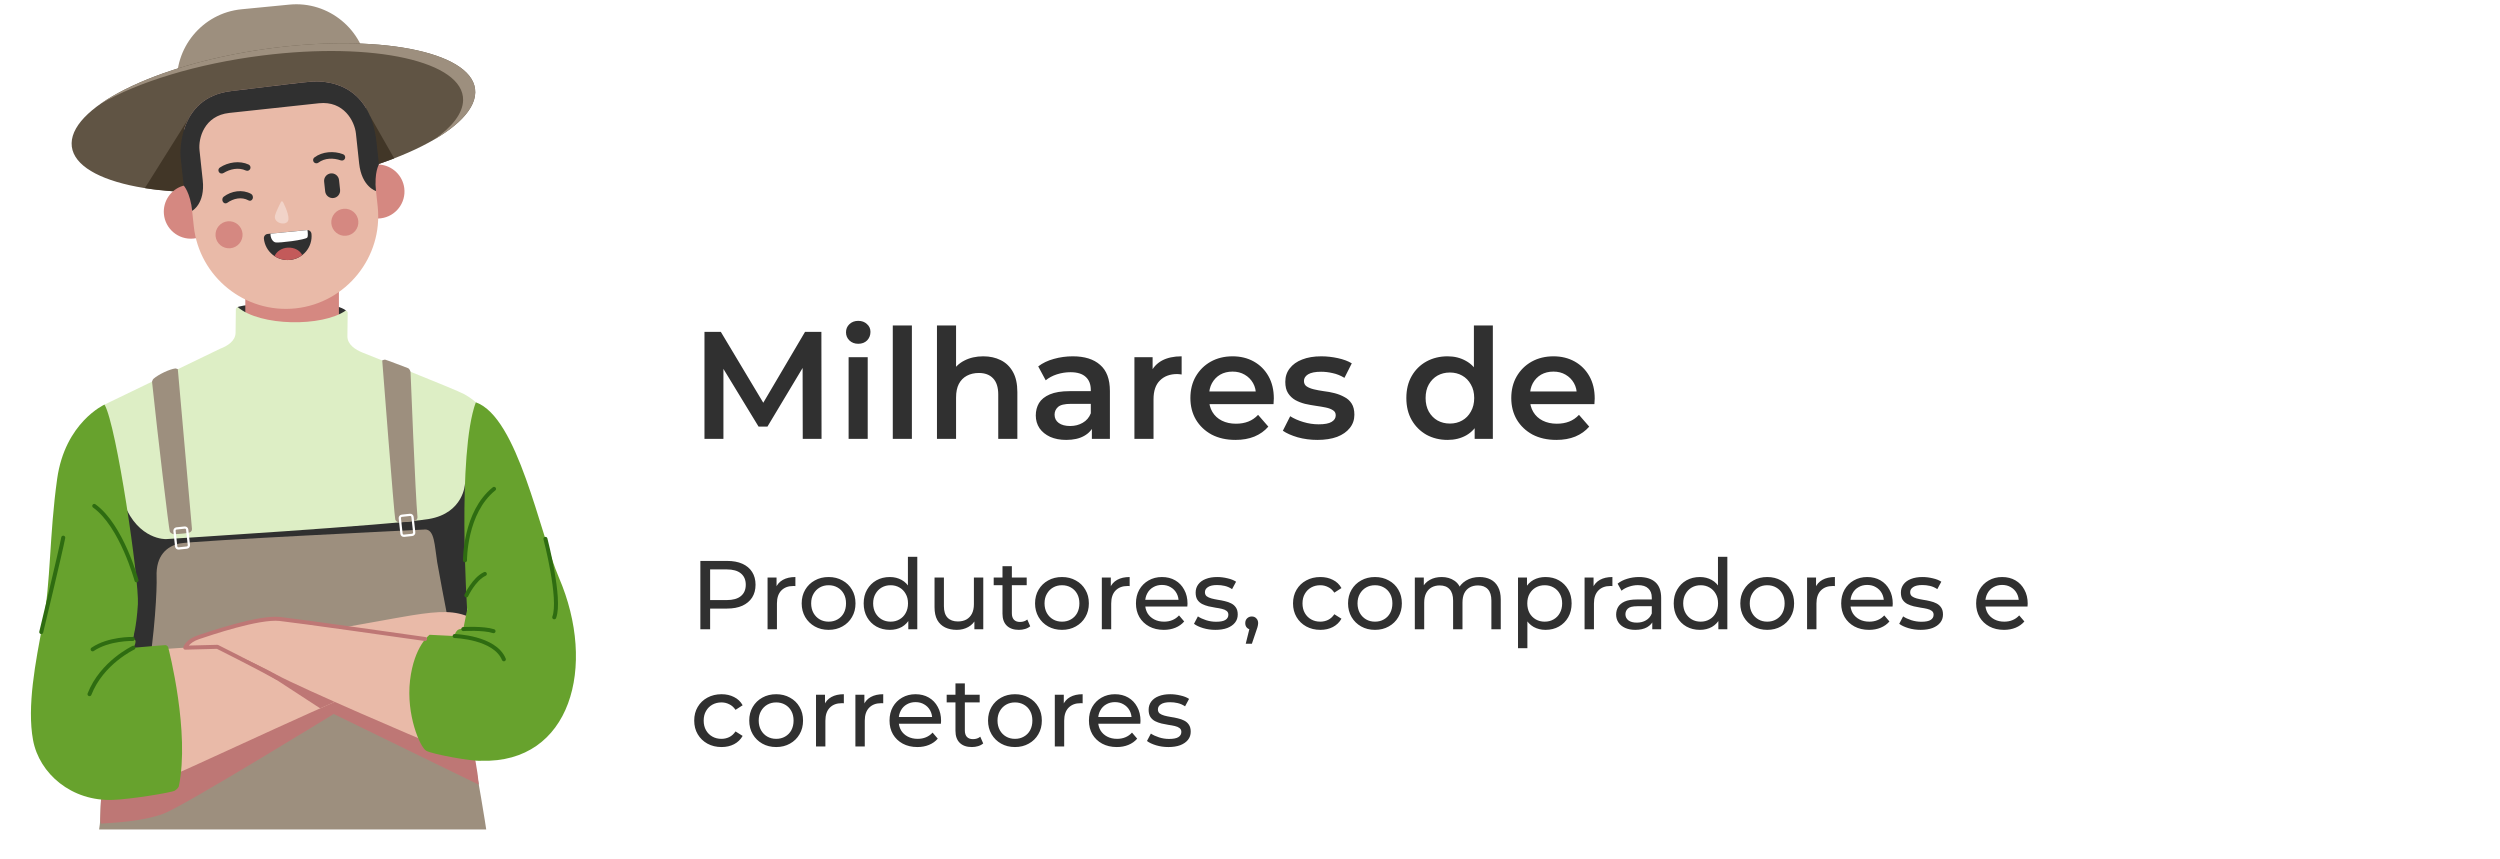 <svg width="512" height="176" viewBox="0 0 512 176" fill="none" xmlns="http://www.w3.org/2000/svg">
<g filter="url(#filter0_ddd_270_2035)">
<g clip-path="url(#clip0_270_2035)">
<rect x="11.334" y="42.875" width="495.333" height="127" rx="8" fill="white"></rect>
<rect width="495.333" height="127" transform="translate(11.334 42.875)" fill="white"></rect>
<path d="M143.276 85.875V63.965H146.625L156.203 79.959H154.45L163.872 63.965H167.221L167.252 85.875H163.402L163.371 70.006H164.185L156.172 83.371H154.356L146.218 70.006H147.157V85.875H143.276ZM172.795 85.875V69.161H176.707V85.875H172.795ZM174.766 66.406C174.036 66.406 173.431 66.177 172.951 65.718C172.492 65.259 172.262 64.706 172.262 64.059C172.262 63.391 172.492 62.838 172.951 62.4C173.431 61.941 174.036 61.711 174.766 61.711C175.497 61.711 176.091 61.931 176.551 62.369C177.03 62.786 177.27 63.318 177.27 63.965C177.27 64.654 177.041 65.238 176.582 65.718C176.123 66.177 175.518 66.406 174.766 66.406ZM181.842 85.875V62.65H185.755V85.875H181.842ZM200.374 68.973C201.709 68.973 202.899 69.234 203.942 69.755C205.006 70.277 205.841 71.081 206.446 72.166C207.051 73.23 207.354 74.607 207.354 76.297V85.875H203.441V76.798C203.441 75.317 203.086 74.21 202.377 73.48C201.688 72.75 200.718 72.385 199.466 72.385C198.548 72.385 197.734 72.573 197.025 72.948C196.315 73.324 195.762 73.887 195.366 74.638C194.99 75.369 194.802 76.297 194.802 77.424V85.875H190.89V62.65H194.802V73.668L193.957 72.291C194.542 71.227 195.387 70.413 196.493 69.849C197.619 69.265 198.913 68.973 200.374 68.973ZM222.615 85.875V82.495L222.395 81.775V75.859C222.395 74.711 222.051 73.825 221.363 73.198C220.674 72.552 219.631 72.228 218.233 72.228C217.294 72.228 216.365 72.374 215.447 72.666C214.55 72.959 213.788 73.365 213.162 73.887L211.628 71.039C212.526 70.35 213.59 69.839 214.821 69.505C216.073 69.15 217.367 68.973 218.702 68.973C221.123 68.973 222.99 69.557 224.305 70.726C225.64 71.874 226.308 73.658 226.308 76.078V85.875H222.615ZM217.356 86.094C216.104 86.094 215.009 85.885 214.07 85.468C213.131 85.03 212.4 84.435 211.879 83.684C211.378 82.912 211.127 82.046 211.127 81.086C211.127 80.147 211.347 79.302 211.785 78.551C212.244 77.8 212.985 77.205 214.007 76.767C215.03 76.329 216.386 76.109 218.076 76.109H222.928V78.707H218.358C217.022 78.707 216.125 78.926 215.666 79.365C215.207 79.782 214.977 80.304 214.977 80.93C214.977 81.639 215.259 82.203 215.822 82.62C216.386 83.037 217.168 83.246 218.17 83.246C219.13 83.246 219.985 83.027 220.737 82.588C221.509 82.15 222.062 81.503 222.395 80.648L223.053 82.995C222.677 83.976 221.999 84.738 221.018 85.28C220.058 85.823 218.838 86.094 217.356 86.094ZM231.329 85.875V69.161H235.054V73.762L234.616 72.416C235.116 71.289 235.899 70.434 236.963 69.849C238.048 69.265 239.394 68.973 241.001 68.973V72.698C240.834 72.656 240.677 72.635 240.531 72.635C240.385 72.614 240.239 72.604 240.093 72.604C238.612 72.604 237.433 73.042 236.556 73.918C235.68 74.774 235.242 76.057 235.242 77.768V85.875H231.329ZM252.023 86.094C250.166 86.094 248.539 85.729 247.141 84.999C245.763 84.247 244.689 83.225 243.917 81.931C243.165 80.638 242.79 79.166 242.79 77.518C242.79 75.849 243.155 74.377 243.885 73.105C244.637 71.811 245.659 70.799 246.953 70.069C248.267 69.338 249.759 68.973 251.429 68.973C253.056 68.973 254.507 69.328 255.779 70.037C257.052 70.747 258.054 71.748 258.784 73.042C259.515 74.336 259.88 75.859 259.88 77.612C259.88 77.779 259.869 77.966 259.848 78.175C259.848 78.384 259.838 78.582 259.817 78.77H245.889V76.172H257.751L256.218 76.986C256.238 76.026 256.04 75.181 255.623 74.451C255.206 73.72 254.632 73.146 253.901 72.729C253.192 72.312 252.368 72.103 251.429 72.103C250.469 72.103 249.624 72.312 248.893 72.729C248.184 73.146 247.621 73.731 247.203 74.482C246.807 75.212 246.608 76.078 246.608 77.08V77.706C246.608 78.707 246.838 79.594 247.297 80.366C247.756 81.138 248.403 81.733 249.238 82.15C250.072 82.568 251.032 82.776 252.117 82.776C253.056 82.776 253.901 82.63 254.653 82.338C255.404 82.046 256.072 81.587 256.656 80.961L258.753 83.371C258.002 84.247 257.052 84.926 255.905 85.406C254.778 85.865 253.484 86.094 252.023 86.094ZM268.802 86.094C267.404 86.094 266.058 85.917 264.765 85.562C263.492 85.186 262.48 84.738 261.729 84.216L263.231 81.243C263.982 81.722 264.879 82.119 265.923 82.432C266.966 82.745 268.009 82.901 269.053 82.901C270.284 82.901 271.171 82.735 271.713 82.401C272.277 82.067 272.558 81.618 272.558 81.055C272.558 80.596 272.371 80.251 271.995 80.022C271.619 79.772 271.129 79.584 270.524 79.459C269.919 79.333 269.241 79.219 268.489 79.114C267.759 79.01 267.018 78.874 266.267 78.707C265.537 78.519 264.869 78.259 264.264 77.925C263.659 77.57 263.168 77.101 262.793 76.516C262.417 75.932 262.229 75.16 262.229 74.2C262.229 73.136 262.532 72.218 263.137 71.446C263.742 70.653 264.587 70.048 265.672 69.63C266.778 69.192 268.082 68.973 269.585 68.973C270.712 68.973 271.849 69.098 272.997 69.349C274.144 69.599 275.094 69.954 275.845 70.413L274.342 73.386C273.55 72.906 272.746 72.583 271.932 72.416C271.139 72.228 270.347 72.134 269.554 72.134C268.364 72.134 267.477 72.312 266.893 72.666C266.33 73.021 266.048 73.47 266.048 74.012C266.048 74.513 266.236 74.889 266.611 75.139C266.987 75.389 267.477 75.588 268.082 75.734C268.688 75.88 269.355 76.005 270.086 76.109C270.837 76.193 271.578 76.329 272.308 76.516C273.038 76.704 273.706 76.965 274.311 77.299C274.937 77.612 275.438 78.06 275.814 78.645C276.189 79.229 276.377 79.991 276.377 80.93C276.377 81.973 276.064 82.881 275.438 83.653C274.833 84.425 273.967 85.03 272.84 85.468C271.713 85.885 270.367 86.094 268.802 86.094ZM295.47 86.094C293.864 86.094 292.414 85.739 291.12 85.03C289.847 84.3 288.845 83.298 288.115 82.025C287.385 80.752 287.019 79.25 287.019 77.518C287.019 75.786 287.385 74.284 288.115 73.011C288.845 71.738 289.847 70.747 291.12 70.037C292.414 69.328 293.864 68.973 295.47 68.973C296.869 68.973 298.121 69.286 299.226 69.912C300.332 70.517 301.209 71.446 301.856 72.698C302.503 73.95 302.826 75.556 302.826 77.518C302.826 79.459 302.513 81.065 301.887 82.338C301.261 83.59 300.395 84.529 299.289 85.155C298.183 85.781 296.91 86.094 295.47 86.094ZM295.94 82.745C296.879 82.745 297.714 82.536 298.444 82.119C299.195 81.702 299.79 81.097 300.228 80.304C300.687 79.511 300.917 78.582 300.917 77.518C300.917 76.433 300.687 75.504 300.228 74.732C299.79 73.939 299.195 73.334 298.444 72.917C297.714 72.499 296.879 72.291 295.94 72.291C295.001 72.291 294.156 72.499 293.405 72.917C292.674 73.334 292.08 73.939 291.621 74.732C291.182 75.504 290.963 76.433 290.963 77.518C290.963 78.582 291.182 79.511 291.621 80.304C292.08 81.097 292.674 81.702 293.405 82.119C294.156 82.536 295.001 82.745 295.94 82.745ZM301.011 85.875V81.931L301.167 77.487L300.854 73.042V62.65H304.735V85.875H301.011ZM317.741 86.094C315.884 86.094 314.256 85.729 312.858 84.999C311.481 84.247 310.407 83.225 309.634 81.931C308.883 80.638 308.508 79.166 308.508 77.518C308.508 75.849 308.873 74.377 309.603 73.105C310.354 71.811 311.377 70.799 312.671 70.069C313.985 69.338 315.477 68.973 317.146 68.973C318.774 68.973 320.224 69.328 321.497 70.037C322.77 70.747 323.772 71.748 324.502 73.042C325.232 74.336 325.597 75.859 325.597 77.612C325.597 77.779 325.587 77.966 325.566 78.175C325.566 78.384 325.556 78.582 325.535 78.77H311.606V76.172H323.469L321.935 76.986C321.956 76.026 321.758 75.181 321.341 74.451C320.923 73.72 320.349 73.146 319.619 72.729C318.91 72.312 318.085 72.103 317.146 72.103C316.187 72.103 315.341 72.312 314.611 72.729C313.902 73.146 313.338 73.731 312.921 74.482C312.524 75.212 312.326 76.078 312.326 77.08V77.706C312.326 78.707 312.556 79.594 313.015 80.366C313.474 81.138 314.121 81.733 314.955 82.15C315.79 82.568 316.75 82.776 317.835 82.776C318.774 82.776 319.619 82.63 320.37 82.338C321.122 82.046 321.789 81.587 322.374 80.961L324.471 83.371C323.719 84.247 322.77 84.926 321.622 85.406C320.496 85.865 319.202 86.094 317.741 86.094Z" fill="#303030"></path>
<path d="M142.434 124.875V110.875H147.894C149.121 110.875 150.167 111.068 151.034 111.455C151.901 111.842 152.567 112.402 153.034 113.135C153.501 113.868 153.734 114.742 153.734 115.755C153.734 116.768 153.501 117.642 153.034 118.375C152.567 119.095 151.901 119.655 151.034 120.055C150.167 120.442 149.121 120.635 147.894 120.635H143.534L144.434 119.695V124.875H142.434ZM144.434 119.895L143.534 118.895H147.834C149.114 118.895 150.081 118.622 150.734 118.075C151.401 117.528 151.734 116.755 151.734 115.755C151.734 114.755 151.401 113.982 150.734 113.435C150.081 112.888 149.114 112.615 147.834 112.615H143.534L144.434 111.615V119.895ZM156.197 124.875V114.275H158.037V117.155L157.857 116.435C158.15 115.702 158.644 115.142 159.337 114.755C160.03 114.368 160.884 114.175 161.897 114.175V116.035C161.817 116.022 161.737 116.015 161.657 116.015C161.59 116.015 161.524 116.015 161.457 116.015C160.43 116.015 159.617 116.322 159.017 116.935C158.417 117.548 158.117 118.435 158.117 119.595V124.875H156.197ZM168.706 124.995C167.639 124.995 166.692 124.762 165.866 124.295C165.039 123.828 164.386 123.188 163.906 122.375C163.426 121.548 163.186 120.615 163.186 119.575C163.186 118.522 163.426 117.588 163.906 116.775C164.386 115.962 165.039 115.328 165.866 114.875C166.692 114.408 167.639 114.175 168.706 114.175C169.759 114.175 170.699 114.408 171.526 114.875C172.366 115.328 173.019 115.962 173.486 116.775C173.966 117.575 174.206 118.508 174.206 119.575C174.206 120.628 173.966 121.562 173.486 122.375C173.019 123.188 172.366 123.828 171.526 124.295C170.699 124.762 169.759 124.995 168.706 124.995ZM168.706 123.315C169.386 123.315 169.992 123.162 170.526 122.855C171.072 122.548 171.499 122.115 171.806 121.555C172.112 120.982 172.266 120.322 172.266 119.575C172.266 118.815 172.112 118.162 171.806 117.615C171.499 117.055 171.072 116.622 170.526 116.315C169.992 116.008 169.386 115.855 168.706 115.855C168.026 115.855 167.419 116.008 166.886 116.315C166.352 116.622 165.926 117.055 165.606 117.615C165.286 118.162 165.126 118.815 165.126 119.575C165.126 120.322 165.286 120.982 165.606 121.555C165.926 122.115 166.352 122.548 166.886 122.855C167.419 123.162 168.026 123.315 168.706 123.315ZM181.241 124.995C180.214 124.995 179.294 124.768 178.481 124.315C177.681 123.862 177.048 123.228 176.581 122.415C176.114 121.602 175.881 120.655 175.881 119.575C175.881 118.495 176.114 117.555 176.581 116.755C177.048 115.942 177.681 115.308 178.481 114.855C179.294 114.402 180.214 114.175 181.241 114.175C182.134 114.175 182.941 114.375 183.661 114.775C184.381 115.175 184.954 115.775 185.381 116.575C185.821 117.375 186.041 118.375 186.041 119.575C186.041 120.775 185.828 121.775 185.401 122.575C184.988 123.375 184.421 123.982 183.701 124.395C182.981 124.795 182.161 124.995 181.241 124.995ZM181.401 123.315C182.068 123.315 182.668 123.162 183.201 122.855C183.748 122.548 184.174 122.115 184.481 121.555C184.801 120.982 184.961 120.322 184.961 119.575C184.961 118.815 184.801 118.162 184.481 117.615C184.174 117.055 183.748 116.622 183.201 116.315C182.668 116.008 182.068 115.855 181.401 115.855C180.721 115.855 180.114 116.008 179.581 116.315C179.048 116.622 178.621 117.055 178.301 117.615C177.981 118.162 177.821 118.815 177.821 119.575C177.821 120.322 177.981 120.982 178.301 121.555C178.621 122.115 179.048 122.548 179.581 122.855C180.114 123.162 180.721 123.315 181.401 123.315ZM185.021 124.875V122.015L185.141 119.555L184.941 117.095V110.035H186.861V124.875H185.021ZM194.954 124.995C194.047 124.995 193.247 124.828 192.554 124.495C191.874 124.162 191.34 123.655 190.954 122.975C190.58 122.282 190.394 121.415 190.394 120.375V114.275H192.314V120.155C192.314 121.195 192.56 121.975 193.054 122.495C193.56 123.015 194.267 123.275 195.174 123.275C195.84 123.275 196.42 123.142 196.914 122.875C197.407 122.595 197.787 122.195 198.054 121.675C198.32 121.142 198.454 120.502 198.454 119.755V114.275H200.374V124.875H198.554V122.015L198.854 122.775C198.507 123.482 197.987 124.028 197.294 124.415C196.6 124.802 195.82 124.995 194.954 124.995ZM207.669 124.995C206.602 124.995 205.776 124.708 205.189 124.135C204.602 123.562 204.309 122.742 204.309 121.675V111.955H206.229V121.595C206.229 122.168 206.369 122.608 206.649 122.915C206.942 123.222 207.356 123.375 207.889 123.375C208.489 123.375 208.989 123.208 209.389 122.875L209.989 124.255C209.696 124.508 209.342 124.695 208.929 124.815C208.529 124.935 208.109 124.995 207.669 124.995ZM202.509 115.855V114.275H209.269V115.855H202.509ZM216.499 124.995C215.432 124.995 214.485 124.762 213.659 124.295C212.832 123.828 212.179 123.188 211.699 122.375C211.219 121.548 210.979 120.615 210.979 119.575C210.979 118.522 211.219 117.588 211.699 116.775C212.179 115.962 212.832 115.328 213.659 114.875C214.485 114.408 215.432 114.175 216.499 114.175C217.552 114.175 218.492 114.408 219.319 114.875C220.159 115.328 220.812 115.962 221.279 116.775C221.759 117.575 221.999 118.508 221.999 119.575C221.999 120.628 221.759 121.562 221.279 122.375C220.812 123.188 220.159 123.828 219.319 124.295C218.492 124.762 217.552 124.995 216.499 124.995ZM216.499 123.315C217.179 123.315 217.785 123.162 218.319 122.855C218.865 122.548 219.292 122.115 219.599 121.555C219.905 120.982 220.059 120.322 220.059 119.575C220.059 118.815 219.905 118.162 219.599 117.615C219.292 117.055 218.865 116.622 218.319 116.315C217.785 116.008 217.179 115.855 216.499 115.855C215.819 115.855 215.212 116.008 214.679 116.315C214.145 116.622 213.719 117.055 213.399 117.615C213.079 118.162 212.919 118.815 212.919 119.575C212.919 120.322 213.079 120.982 213.399 121.555C213.719 122.115 214.145 122.548 214.679 122.855C215.212 123.162 215.819 123.315 216.499 123.315ZM224.654 124.875V114.275H226.494V117.155L226.314 116.435C226.607 115.702 227.101 115.142 227.794 114.755C228.487 114.368 229.341 114.175 230.354 114.175V116.035C230.274 116.022 230.194 116.015 230.114 116.015C230.047 116.015 229.981 116.015 229.914 116.015C228.887 116.015 228.074 116.322 227.474 116.935C226.874 117.548 226.574 118.435 226.574 119.595V124.875H224.654ZM237.343 124.995C236.209 124.995 235.209 124.762 234.343 124.295C233.489 123.828 232.823 123.188 232.343 122.375C231.876 121.562 231.643 120.628 231.643 119.575C231.643 118.522 231.869 117.588 232.323 116.775C232.789 115.962 233.423 115.328 234.223 114.875C235.036 114.408 235.949 114.175 236.963 114.175C237.989 114.175 238.896 114.402 239.683 114.855C240.469 115.308 241.083 115.948 241.523 116.775C241.976 117.588 242.203 118.542 242.203 119.635C242.203 119.715 242.196 119.808 242.183 119.915C242.183 120.022 242.176 120.122 242.163 120.215H233.143V118.835H241.163L240.383 119.315C240.396 118.635 240.256 118.028 239.963 117.495C239.669 116.962 239.263 116.548 238.743 116.255C238.236 115.948 237.643 115.795 236.963 115.795C236.296 115.795 235.703 115.948 235.183 116.255C234.663 116.548 234.256 116.968 233.963 117.515C233.669 118.048 233.523 118.662 233.523 119.355V119.675C233.523 120.382 233.683 121.015 234.003 121.575C234.336 122.122 234.796 122.548 235.383 122.855C235.969 123.162 236.643 123.315 237.403 123.315C238.029 123.315 238.596 123.208 239.103 122.995C239.623 122.782 240.076 122.462 240.463 122.035L241.523 123.275C241.043 123.835 240.443 124.262 239.723 124.555C239.016 124.848 238.223 124.995 237.343 124.995ZM247.909 124.995C247.029 124.995 246.189 124.875 245.389 124.635C244.602 124.395 243.982 124.102 243.529 123.755L244.329 122.235C244.782 122.542 245.342 122.802 246.009 123.015C246.675 123.228 247.355 123.335 248.049 123.335C248.942 123.335 249.582 123.208 249.969 122.955C250.369 122.702 250.569 122.348 250.569 121.895C250.569 121.562 250.449 121.302 250.209 121.115C249.969 120.928 249.649 120.788 249.249 120.695C248.862 120.602 248.429 120.522 247.949 120.455C247.469 120.375 246.989 120.282 246.509 120.175C246.029 120.055 245.589 119.895 245.189 119.695C244.789 119.482 244.469 119.195 244.229 118.835C243.989 118.462 243.869 117.968 243.869 117.355C243.869 116.715 244.049 116.155 244.409 115.675C244.769 115.195 245.275 114.828 245.929 114.575C246.595 114.308 247.382 114.175 248.289 114.175C248.982 114.175 249.682 114.262 250.389 114.435C251.109 114.595 251.695 114.828 252.149 115.135L251.329 116.655C250.849 116.335 250.349 116.115 249.829 115.995C249.309 115.875 248.789 115.815 248.269 115.815C247.429 115.815 246.802 115.955 246.389 116.235C245.975 116.502 245.769 116.848 245.769 117.275C245.769 117.635 245.889 117.915 246.129 118.115C246.382 118.302 246.702 118.448 247.089 118.555C247.489 118.662 247.929 118.755 248.409 118.835C248.889 118.902 249.369 118.995 249.849 119.115C250.329 119.222 250.762 119.375 251.149 119.575C251.549 119.775 251.869 120.055 252.109 120.415C252.362 120.775 252.489 121.255 252.489 121.855C252.489 122.495 252.302 123.048 251.929 123.515C251.555 123.982 251.029 124.348 250.349 124.615C249.669 124.868 248.855 124.995 247.909 124.995ZM254.128 127.835L255.128 123.795L255.388 124.955C255.002 124.955 254.675 124.835 254.408 124.595C254.155 124.355 254.028 124.028 254.028 123.615C254.028 123.215 254.155 122.888 254.408 122.635C254.675 122.382 254.995 122.255 255.368 122.255C255.755 122.255 256.068 122.388 256.308 122.655C256.548 122.908 256.668 123.228 256.668 123.615C256.668 123.748 256.655 123.882 256.628 124.015C256.615 124.135 256.582 124.282 256.528 124.455C256.488 124.615 256.422 124.815 256.328 125.055L255.388 127.835H254.128ZM269.411 124.995C268.331 124.995 267.364 124.762 266.511 124.295C265.671 123.828 265.011 123.188 264.531 122.375C264.051 121.562 263.811 120.628 263.811 119.575C263.811 118.522 264.051 117.588 264.531 116.775C265.011 115.962 265.671 115.328 266.511 114.875C267.364 114.408 268.331 114.175 269.411 114.175C270.371 114.175 271.224 114.368 271.971 114.755C272.731 115.128 273.317 115.688 273.731 116.435L272.271 117.375C271.924 116.855 271.497 116.475 270.991 116.235C270.497 115.982 269.964 115.855 269.391 115.855C268.697 115.855 268.077 116.008 267.531 116.315C266.984 116.622 266.551 117.055 266.231 117.615C265.911 118.162 265.751 118.815 265.751 119.575C265.751 120.335 265.911 120.995 266.231 121.555C266.551 122.115 266.984 122.548 267.531 122.855C268.077 123.162 268.697 123.315 269.391 123.315C269.964 123.315 270.497 123.195 270.991 122.955C271.497 122.702 271.924 122.315 272.271 121.795L273.731 122.715C273.317 123.448 272.731 124.015 271.971 124.415C271.224 124.802 270.371 124.995 269.411 124.995ZM280.6 124.995C279.534 124.995 278.587 124.762 277.76 124.295C276.934 123.828 276.28 123.188 275.8 122.375C275.32 121.548 275.08 120.615 275.08 119.575C275.08 118.522 275.32 117.588 275.8 116.775C276.28 115.962 276.934 115.328 277.76 114.875C278.587 114.408 279.534 114.175 280.6 114.175C281.654 114.175 282.594 114.408 283.42 114.875C284.26 115.328 284.914 115.962 285.38 116.775C285.86 117.575 286.1 118.508 286.1 119.575C286.1 120.628 285.86 121.562 285.38 122.375C284.914 123.188 284.26 123.828 283.42 124.295C282.594 124.762 281.654 124.995 280.6 124.995ZM280.6 123.315C281.28 123.315 281.887 123.162 282.42 122.855C282.967 122.548 283.394 122.115 283.7 121.555C284.007 120.982 284.16 120.322 284.16 119.575C284.16 118.815 284.007 118.162 283.7 117.615C283.394 117.055 282.967 116.622 282.42 116.315C281.887 116.008 281.28 115.855 280.6 115.855C279.92 115.855 279.314 116.008 278.78 116.315C278.247 116.622 277.82 117.055 277.5 117.615C277.18 118.162 277.02 118.815 277.02 119.575C277.02 120.322 277.18 120.982 277.5 121.555C277.82 122.115 278.247 122.548 278.78 122.855C279.314 123.162 279.92 123.315 280.6 123.315ZM302.016 114.175C302.869 114.175 303.622 114.342 304.276 114.675C304.929 115.008 305.436 115.515 305.796 116.195C306.169 116.875 306.356 117.735 306.356 118.775V124.875H304.436V118.995C304.436 117.968 304.196 117.195 303.716 116.675C303.236 116.155 302.562 115.895 301.696 115.895C301.056 115.895 300.496 116.028 300.016 116.295C299.536 116.562 299.162 116.955 298.896 117.475C298.642 117.995 298.516 118.642 298.516 119.415V124.875H296.596V118.995C296.596 117.968 296.356 117.195 295.876 116.675C295.409 116.155 294.736 115.895 293.856 115.895C293.229 115.895 292.676 116.028 292.196 116.295C291.716 116.562 291.342 116.955 291.076 117.475C290.809 117.995 290.676 118.642 290.676 119.415V124.875H288.756V114.275H290.596V117.095L290.296 116.375C290.629 115.682 291.142 115.142 291.836 114.755C292.529 114.368 293.336 114.175 294.256 114.175C295.269 114.175 296.142 114.428 296.876 114.935C297.609 115.428 298.089 116.182 298.316 117.195L297.536 116.875C297.856 116.062 298.416 115.408 299.216 114.915C300.016 114.422 300.949 114.175 302.016 114.175ZM315.508 124.995C314.628 124.995 313.822 124.795 313.088 124.395C312.368 123.982 311.788 123.375 311.348 122.575C310.922 121.775 310.708 120.775 310.708 119.575C310.708 118.375 310.915 117.375 311.328 116.575C311.755 115.775 312.328 115.175 313.048 114.775C313.782 114.375 314.602 114.175 315.508 114.175C316.548 114.175 317.468 114.402 318.268 114.855C319.068 115.308 319.702 115.942 320.168 116.755C320.635 117.555 320.868 118.495 320.868 119.575C320.868 120.655 320.635 121.602 320.168 122.415C319.702 123.228 319.068 123.862 318.268 124.315C317.468 124.768 316.548 124.995 315.508 124.995ZM309.888 128.755V114.275H311.728V117.135L311.608 119.595L311.808 122.055V128.755H309.888ZM315.348 123.315C316.028 123.315 316.635 123.162 317.168 122.855C317.715 122.548 318.142 122.115 318.448 121.555C318.768 120.982 318.928 120.322 318.928 119.575C318.928 118.815 318.768 118.162 318.448 117.615C318.142 117.055 317.715 116.622 317.168 116.315C316.635 116.008 316.028 115.855 315.348 115.855C314.682 115.855 314.075 116.008 313.528 116.315C312.995 116.622 312.568 117.055 312.248 117.615C311.942 118.162 311.788 118.815 311.788 119.575C311.788 120.322 311.942 120.982 312.248 121.555C312.568 122.115 312.995 122.548 313.528 122.855C314.075 123.162 314.682 123.315 315.348 123.315ZM323.521 124.875V114.275H325.361V117.155L325.181 116.435C325.475 115.702 325.968 115.142 326.661 114.755C327.355 114.368 328.208 114.175 329.221 114.175V116.035C329.141 116.022 329.061 116.015 328.981 116.015C328.915 116.015 328.848 116.015 328.781 116.015C327.755 116.015 326.941 116.322 326.341 116.935C325.741 117.548 325.441 118.435 325.441 119.595V124.875H323.521ZM337.386 124.875V122.635L337.286 122.215V118.395C337.286 117.582 337.046 116.955 336.566 116.515C336.1 116.062 335.393 115.835 334.446 115.835C333.82 115.835 333.206 115.942 332.606 116.155C332.006 116.355 331.5 116.628 331.086 116.975L330.286 115.535C330.833 115.095 331.486 114.762 332.246 114.535C333.02 114.295 333.826 114.175 334.666 114.175C336.12 114.175 337.24 114.528 338.026 115.235C338.813 115.942 339.206 117.022 339.206 118.475V124.875H337.386ZM333.906 124.995C333.12 124.995 332.426 124.862 331.826 124.595C331.24 124.328 330.786 123.962 330.466 123.495C330.146 123.015 329.986 122.475 329.986 121.875C329.986 121.302 330.12 120.782 330.386 120.315C330.666 119.848 331.113 119.475 331.726 119.195C332.353 118.915 333.193 118.775 334.246 118.775H337.606V120.155H334.326C333.366 120.155 332.72 120.315 332.386 120.635C332.053 120.955 331.886 121.342 331.886 121.795C331.886 122.315 332.093 122.735 332.506 123.055C332.92 123.362 333.493 123.515 334.226 123.515C334.946 123.515 335.573 123.355 336.106 123.035C336.653 122.715 337.046 122.248 337.286 121.635L337.666 122.955C337.413 123.582 336.966 124.082 336.326 124.455C335.686 124.815 334.88 124.995 333.906 124.995ZM347.139 124.995C346.113 124.995 345.193 124.768 344.379 124.315C343.579 123.862 342.946 123.228 342.479 122.415C342.013 121.602 341.779 120.655 341.779 119.575C341.779 118.495 342.013 117.555 342.479 116.755C342.946 115.942 343.579 115.308 344.379 114.855C345.193 114.402 346.113 114.175 347.139 114.175C348.033 114.175 348.839 114.375 349.559 114.775C350.279 115.175 350.853 115.775 351.279 116.575C351.719 117.375 351.939 118.375 351.939 119.575C351.939 120.775 351.726 121.775 351.299 122.575C350.886 123.375 350.319 123.982 349.599 124.395C348.879 124.795 348.059 124.995 347.139 124.995ZM347.299 123.315C347.966 123.315 348.566 123.162 349.099 122.855C349.646 122.548 350.073 122.115 350.379 121.555C350.699 120.982 350.859 120.322 350.859 119.575C350.859 118.815 350.699 118.162 350.379 117.615C350.073 117.055 349.646 116.622 349.099 116.315C348.566 116.008 347.966 115.855 347.299 115.855C346.619 115.855 346.013 116.008 345.479 116.315C344.946 116.622 344.519 117.055 344.199 117.615C343.879 118.162 343.719 118.815 343.719 119.575C343.719 120.322 343.879 120.982 344.199 121.555C344.519 122.115 344.946 122.548 345.479 122.855C346.013 123.162 346.619 123.315 347.299 123.315ZM350.919 124.875V122.015L351.039 119.555L350.839 117.095V110.035H352.759V124.875H350.919ZM360.932 124.995C359.866 124.995 358.919 124.762 358.092 124.295C357.266 123.828 356.612 123.188 356.132 122.375C355.652 121.548 355.412 120.615 355.412 119.575C355.412 118.522 355.652 117.588 356.132 116.775C356.612 115.962 357.266 115.328 358.092 114.875C358.919 114.408 359.866 114.175 360.932 114.175C361.986 114.175 362.926 114.408 363.752 114.875C364.592 115.328 365.246 115.962 365.712 116.775C366.192 117.575 366.432 118.508 366.432 119.575C366.432 120.628 366.192 121.562 365.712 122.375C365.246 123.188 364.592 123.828 363.752 124.295C362.926 124.762 361.986 124.995 360.932 124.995ZM360.932 123.315C361.612 123.315 362.219 123.162 362.752 122.855C363.299 122.548 363.726 122.115 364.032 121.555C364.339 120.982 364.492 120.322 364.492 119.575C364.492 118.815 364.339 118.162 364.032 117.615C363.726 117.055 363.299 116.622 362.752 116.315C362.219 116.008 361.612 115.855 360.932 115.855C360.252 115.855 359.646 116.008 359.112 116.315C358.579 116.622 358.152 117.055 357.832 117.615C357.512 118.162 357.352 118.815 357.352 119.575C357.352 120.322 357.512 120.982 357.832 121.555C358.152 122.115 358.579 122.548 359.112 122.855C359.646 123.162 360.252 123.315 360.932 123.315ZM369.088 124.875V114.275H370.928V117.155L370.748 116.435C371.041 115.702 371.534 115.142 372.228 114.755C372.921 114.368 373.774 114.175 374.788 114.175V116.035C374.708 116.022 374.628 116.015 374.548 116.015C374.481 116.015 374.414 116.015 374.348 116.015C373.321 116.015 372.508 116.322 371.908 116.935C371.308 117.548 371.008 118.435 371.008 119.595V124.875H369.088ZM381.776 124.995C380.643 124.995 379.643 124.762 378.776 124.295C377.923 123.828 377.256 123.188 376.776 122.375C376.31 121.562 376.076 120.628 376.076 119.575C376.076 118.522 376.303 117.588 376.756 116.775C377.223 115.962 377.856 115.328 378.656 114.875C379.47 114.408 380.383 114.175 381.396 114.175C382.423 114.175 383.33 114.402 384.116 114.855C384.903 115.308 385.516 115.948 385.956 116.775C386.41 117.588 386.636 118.542 386.636 119.635C386.636 119.715 386.63 119.808 386.616 119.915C386.616 120.022 386.61 120.122 386.596 120.215H377.576V118.835H385.596L384.816 119.315C384.83 118.635 384.69 118.028 384.396 117.495C384.103 116.962 383.696 116.548 383.176 116.255C382.67 115.948 382.076 115.795 381.396 115.795C380.73 115.795 380.136 115.948 379.616 116.255C379.096 116.548 378.69 116.968 378.396 117.515C378.103 118.048 377.956 118.662 377.956 119.355V119.675C377.956 120.382 378.116 121.015 378.436 121.575C378.77 122.122 379.23 122.548 379.816 122.855C380.403 123.162 381.076 123.315 381.836 123.315C382.463 123.315 383.03 123.208 383.536 122.995C384.056 122.782 384.51 122.462 384.896 122.035L385.956 123.275C385.476 123.835 384.876 124.262 384.156 124.555C383.45 124.848 382.656 124.995 381.776 124.995ZM392.342 124.995C391.462 124.995 390.622 124.875 389.822 124.635C389.036 124.395 388.416 124.102 387.962 123.755L388.762 122.235C389.216 122.542 389.776 122.802 390.442 123.015C391.109 123.228 391.789 123.335 392.482 123.335C393.376 123.335 394.016 123.208 394.402 122.955C394.802 122.702 395.002 122.348 395.002 121.895C395.002 121.562 394.882 121.302 394.642 121.115C394.402 120.928 394.082 120.788 393.682 120.695C393.296 120.602 392.862 120.522 392.382 120.455C391.902 120.375 391.422 120.282 390.942 120.175C390.462 120.055 390.022 119.895 389.622 119.695C389.222 119.482 388.902 119.195 388.662 118.835C388.422 118.462 388.302 117.968 388.302 117.355C388.302 116.715 388.482 116.155 388.842 115.675C389.202 115.195 389.709 114.828 390.362 114.575C391.029 114.308 391.816 114.175 392.722 114.175C393.416 114.175 394.116 114.262 394.822 114.435C395.542 114.595 396.129 114.828 396.582 115.135L395.762 116.655C395.282 116.335 394.782 116.115 394.262 115.995C393.742 115.875 393.222 115.815 392.702 115.815C391.862 115.815 391.236 115.955 390.822 116.235C390.409 116.502 390.202 116.848 390.202 117.275C390.202 117.635 390.322 117.915 390.562 118.115C390.816 118.302 391.136 118.448 391.522 118.555C391.922 118.662 392.362 118.755 392.842 118.835C393.322 118.902 393.802 118.995 394.282 119.115C394.762 119.222 395.196 119.375 395.582 119.575C395.982 119.775 396.302 120.055 396.542 120.415C396.796 120.775 396.922 121.255 396.922 121.855C396.922 122.495 396.736 123.048 396.362 123.515C395.989 123.982 395.462 124.348 394.782 124.615C394.102 124.868 393.289 124.995 392.342 124.995ZM409.413 124.995C408.28 124.995 407.28 124.762 406.413 124.295C405.56 123.828 404.893 123.188 404.413 122.375C403.946 121.562 403.713 120.628 403.713 119.575C403.713 118.522 403.94 117.588 404.393 116.775C404.86 115.962 405.493 115.328 406.293 114.875C407.106 114.408 408.02 114.175 409.033 114.175C410.06 114.175 410.966 114.402 411.753 114.855C412.54 115.308 413.153 115.948 413.593 116.775C414.046 117.588 414.273 118.542 414.273 119.635C414.273 119.715 414.266 119.808 414.253 119.915C414.253 120.022 414.246 120.122 414.233 120.215H405.213V118.835H413.233L412.453 119.315C412.466 118.635 412.326 118.028 412.033 117.495C411.74 116.962 411.333 116.548 410.813 116.255C410.306 115.948 409.713 115.795 409.033 115.795C408.366 115.795 407.773 115.948 407.253 116.255C406.733 116.548 406.326 116.968 406.033 117.515C405.74 118.048 405.593 118.662 405.593 119.355V119.675C405.593 120.382 405.753 121.015 406.073 121.575C406.406 122.122 406.866 122.548 407.453 122.855C408.04 123.162 408.713 123.315 409.473 123.315C410.1 123.315 410.666 123.208 411.173 122.995C411.693 122.782 412.146 122.462 412.533 122.035L413.593 123.275C413.113 123.835 412.513 124.262 411.793 124.555C411.086 124.848 410.293 124.995 409.413 124.995ZM146.774 148.995C145.694 148.995 144.727 148.762 143.874 148.295C143.034 147.828 142.374 147.188 141.894 146.375C141.414 145.562 141.174 144.628 141.174 143.575C141.174 142.522 141.414 141.588 141.894 140.775C142.374 139.962 143.034 139.328 143.874 138.875C144.727 138.408 145.694 138.175 146.774 138.175C147.734 138.175 148.587 138.368 149.334 138.755C150.094 139.128 150.681 139.688 151.094 140.435L149.634 141.375C149.287 140.855 148.861 140.475 148.354 140.235C147.861 139.982 147.327 139.855 146.754 139.855C146.061 139.855 145.441 140.008 144.894 140.315C144.347 140.622 143.914 141.055 143.594 141.615C143.274 142.162 143.114 142.815 143.114 143.575C143.114 144.335 143.274 144.995 143.594 145.555C143.914 146.115 144.347 146.548 144.894 146.855C145.441 147.162 146.061 147.315 146.754 147.315C147.327 147.315 147.861 147.195 148.354 146.955C148.861 146.702 149.287 146.315 149.634 145.795L151.094 146.715C150.681 147.448 150.094 148.015 149.334 148.415C148.587 148.802 147.734 148.995 146.774 148.995ZM157.964 148.995C156.897 148.995 155.95 148.762 155.124 148.295C154.297 147.828 153.644 147.188 153.164 146.375C152.684 145.548 152.444 144.615 152.444 143.575C152.444 142.522 152.684 141.588 153.164 140.775C153.644 139.962 154.297 139.328 155.124 138.875C155.95 138.408 156.897 138.175 157.964 138.175C159.017 138.175 159.957 138.408 160.784 138.875C161.624 139.328 162.277 139.962 162.744 140.775C163.224 141.575 163.464 142.508 163.464 143.575C163.464 144.628 163.224 145.562 162.744 146.375C162.277 147.188 161.624 147.828 160.784 148.295C159.957 148.762 159.017 148.995 157.964 148.995ZM157.964 147.315C158.644 147.315 159.25 147.162 159.784 146.855C160.33 146.548 160.757 146.115 161.064 145.555C161.37 144.982 161.524 144.322 161.524 143.575C161.524 142.815 161.37 142.162 161.064 141.615C160.757 141.055 160.33 140.622 159.784 140.315C159.25 140.008 158.644 139.855 157.964 139.855C157.284 139.855 156.677 140.008 156.144 140.315C155.61 140.622 155.184 141.055 154.864 141.615C154.544 142.162 154.384 142.815 154.384 143.575C154.384 144.322 154.544 144.982 154.864 145.555C155.184 146.115 155.61 146.548 156.144 146.855C156.677 147.162 157.284 147.315 157.964 147.315ZM166.119 148.875V138.275H167.959V141.155L167.779 140.435C168.072 139.702 168.565 139.142 169.259 138.755C169.952 138.368 170.805 138.175 171.819 138.175V140.035C171.739 140.022 171.659 140.015 171.579 140.015C171.512 140.015 171.445 140.015 171.379 140.015C170.352 140.015 169.539 140.322 168.939 140.935C168.339 141.548 168.039 142.435 168.039 143.595V148.875H166.119ZM174.185 148.875V138.275H176.025V141.155L175.845 140.435C176.139 139.702 176.632 139.142 177.325 138.755C178.019 138.368 178.872 138.175 179.885 138.175V140.035C179.805 140.022 179.725 140.015 179.645 140.015C179.579 140.015 179.512 140.015 179.445 140.015C178.419 140.015 177.605 140.322 177.005 140.935C176.405 141.548 176.105 142.435 176.105 143.595V148.875H174.185ZM186.874 148.995C185.741 148.995 184.741 148.762 183.874 148.295C183.021 147.828 182.354 147.188 181.874 146.375C181.407 145.562 181.174 144.628 181.174 143.575C181.174 142.522 181.401 141.588 181.854 140.775C182.321 139.962 182.954 139.328 183.754 138.875C184.567 138.408 185.481 138.175 186.494 138.175C187.521 138.175 188.427 138.402 189.214 138.855C190.001 139.308 190.614 139.948 191.054 140.775C191.507 141.588 191.734 142.542 191.734 143.635C191.734 143.715 191.727 143.808 191.714 143.915C191.714 144.022 191.707 144.122 191.694 144.215H182.674V142.835H190.694L189.914 143.315C189.927 142.635 189.787 142.028 189.494 141.495C189.201 140.962 188.794 140.548 188.274 140.255C187.767 139.948 187.174 139.795 186.494 139.795C185.827 139.795 185.234 139.948 184.714 140.255C184.194 140.548 183.787 140.968 183.494 141.515C183.201 142.048 183.054 142.662 183.054 143.355V143.675C183.054 144.382 183.214 145.015 183.534 145.575C183.867 146.122 184.327 146.548 184.914 146.855C185.501 147.162 186.174 147.315 186.934 147.315C187.561 147.315 188.127 147.208 188.634 146.995C189.154 146.782 189.607 146.462 189.994 146.035L191.054 147.275C190.574 147.835 189.974 148.262 189.254 148.555C188.547 148.848 187.754 148.995 186.874 148.995ZM198.04 148.995C196.973 148.995 196.147 148.708 195.56 148.135C194.973 147.562 194.68 146.742 194.68 145.675V135.955H196.6V145.595C196.6 146.168 196.74 146.608 197.02 146.915C197.313 147.222 197.727 147.375 198.26 147.375C198.86 147.375 199.36 147.208 199.76 146.875L200.36 148.255C200.067 148.508 199.713 148.695 199.3 148.815C198.9 148.935 198.48 148.995 198.04 148.995ZM192.88 139.855V138.275H199.64V139.855H192.88ZM206.87 148.995C205.803 148.995 204.856 148.762 204.03 148.295C203.203 147.828 202.55 147.188 202.07 146.375C201.59 145.548 201.35 144.615 201.35 143.575C201.35 142.522 201.59 141.588 202.07 140.775C202.55 139.962 203.203 139.328 204.03 138.875C204.856 138.408 205.803 138.175 206.87 138.175C207.923 138.175 208.863 138.408 209.69 138.875C210.53 139.328 211.183 139.962 211.65 140.775C212.13 141.575 212.37 142.508 212.37 143.575C212.37 144.628 212.13 145.562 211.65 146.375C211.183 147.188 210.53 147.828 209.69 148.295C208.863 148.762 207.923 148.995 206.87 148.995ZM206.87 147.315C207.55 147.315 208.156 147.162 208.69 146.855C209.236 146.548 209.663 146.115 209.97 145.555C210.276 144.982 210.43 144.322 210.43 143.575C210.43 142.815 210.276 142.162 209.97 141.615C209.663 141.055 209.236 140.622 208.69 140.315C208.156 140.008 207.55 139.855 206.87 139.855C206.19 139.855 205.583 140.008 205.05 140.315C204.516 140.622 204.09 141.055 203.77 141.615C203.45 142.162 203.29 142.815 203.29 143.575C203.29 144.322 203.45 144.982 203.77 145.555C204.09 146.115 204.516 146.548 205.05 146.855C205.583 147.162 206.19 147.315 206.87 147.315ZM215.025 148.875V138.275H216.865V141.155L216.685 140.435C216.978 139.702 217.472 139.142 218.165 138.755C218.858 138.368 219.712 138.175 220.725 138.175V140.035C220.645 140.022 220.565 140.015 220.485 140.015C220.418 140.015 220.352 140.015 220.285 140.015C219.258 140.015 218.445 140.322 217.845 140.935C217.245 141.548 216.945 142.435 216.945 143.595V148.875H215.025ZM227.714 148.995C226.58 148.995 225.58 148.762 224.714 148.295C223.86 147.828 223.194 147.188 222.714 146.375C222.247 145.562 222.014 144.628 222.014 143.575C222.014 142.522 222.24 141.588 222.694 140.775C223.16 139.962 223.794 139.328 224.594 138.875C225.407 138.408 226.32 138.175 227.334 138.175C228.36 138.175 229.267 138.402 230.054 138.855C230.84 139.308 231.454 139.948 231.894 140.775C232.347 141.588 232.574 142.542 232.574 143.635C232.574 143.715 232.567 143.808 232.554 143.915C232.554 144.022 232.547 144.122 232.534 144.215H223.514V142.835H231.534L230.754 143.315C230.767 142.635 230.627 142.028 230.334 141.495C230.04 140.962 229.634 140.548 229.114 140.255C228.607 139.948 228.014 139.795 227.334 139.795C226.667 139.795 226.074 139.948 225.554 140.255C225.034 140.548 224.627 140.968 224.334 141.515C224.04 142.048 223.894 142.662 223.894 143.355V143.675C223.894 144.382 224.054 145.015 224.374 145.575C224.707 146.122 225.167 146.548 225.754 146.855C226.34 147.162 227.014 147.315 227.774 147.315C228.4 147.315 228.967 147.208 229.474 146.995C229.994 146.782 230.447 146.462 230.834 146.035L231.894 147.275C231.414 147.835 230.814 148.262 230.094 148.555C229.387 148.848 228.594 148.995 227.714 148.995ZM238.28 148.995C237.4 148.995 236.56 148.875 235.76 148.635C234.973 148.395 234.353 148.102 233.9 147.755L234.7 146.235C235.153 146.542 235.713 146.802 236.38 147.015C237.047 147.228 237.727 147.335 238.42 147.335C239.313 147.335 239.953 147.208 240.34 146.955C240.74 146.702 240.94 146.348 240.94 145.895C240.94 145.562 240.82 145.302 240.58 145.115C240.34 144.928 240.02 144.788 239.62 144.695C239.233 144.602 238.8 144.522 238.32 144.455C237.84 144.375 237.36 144.282 236.88 144.175C236.4 144.055 235.96 143.895 235.56 143.695C235.16 143.482 234.84 143.195 234.6 142.835C234.36 142.462 234.24 141.968 234.24 141.355C234.24 140.715 234.42 140.155 234.78 139.675C235.14 139.195 235.647 138.828 236.3 138.575C236.967 138.308 237.753 138.175 238.66 138.175C239.353 138.175 240.053 138.262 240.76 138.435C241.48 138.595 242.067 138.828 242.52 139.135L241.7 140.655C241.22 140.335 240.72 140.115 240.2 139.995C239.68 139.875 239.16 139.815 238.64 139.815C237.8 139.815 237.173 139.955 236.76 140.235C236.347 140.502 236.14 140.848 236.14 141.275C236.14 141.635 236.26 141.915 236.5 142.115C236.753 142.302 237.073 142.448 237.46 142.555C237.86 142.662 238.3 142.755 238.78 142.835C239.26 142.902 239.74 142.995 240.22 143.115C240.7 143.222 241.133 143.375 241.52 143.575C241.92 143.775 242.24 144.055 242.48 144.415C242.733 144.775 242.86 145.255 242.86 145.855C242.86 146.495 242.673 147.048 242.3 147.515C241.927 147.982 241.4 148.348 240.72 148.615C240.04 148.868 239.227 148.995 238.28 148.995Z" fill="#303030"></path>
</g>
</g>
<g clip-path="url(#clip1_270_2035)">
<path fill-rule="evenodd" clip-rule="evenodd" d="M49.451 1.9L59.269 0.944C67.285 0.162 74.49 6.088 75.267 14.104L77.578 37.829C78.36 45.845 72.434 53.051 64.418 53.827L54.606 54.782C46.584 55.564 39.384 49.639 38.608 41.623L36.297 17.898C35.515 9.882 41.44 2.676 49.457 1.9H49.451Z" fill="#9D8F7E"></path>
<path fill-rule="evenodd" clip-rule="evenodd" d="M56.28 9.777C33.453 12.639 14.825 21.385 14.669 29.314C14.518 37.238 32.897 41.345 55.724 38.477C78.551 35.61 97.178 26.864 97.329 18.941C97.48 11.017 79.101 6.91 56.274 9.777H56.28Z" fill="#605444"></path>
<path fill-rule="evenodd" clip-rule="evenodd" d="M29.664 38.524C36.748 39.648 45.818 39.717 55.723 38.477C65.1 37.302 73.766 35.13 80.734 32.436L75.781 23.76L69.949 26.239L39.03 23.597L29.664 38.53V38.524Z" fill="#413627"></path>
<path fill-rule="evenodd" clip-rule="evenodd" d="M48.68 62.874C48.68 62.874 50.441 62.243 52.931 62.515C55.422 62.787 68.031 62.515 68.031 62.515C68.031 62.515 69.885 62.839 70.841 63.575L70.731 65.058C70.731 65.058 62.581 67.85 62.355 67.85C62.129 67.85 51.599 67.102 51.599 67.102C51.599 67.102 48.454 65.376 48.674 62.874H48.68Z" fill="#303030"></path>
<path d="M69.41 58.35H50.238V72.089H69.41V58.35Z" fill="#D58881"></path>
<path fill-rule="evenodd" clip-rule="evenodd" d="M74.265 72.217C74.265 72.217 93.46 79.816 95.087 80.731C96.715 81.647 97.451 82.4 97.451 82.4C97.451 82.4 94.699 94.876 95.701 111.575C96.379 122.869 94.838 137.141 93.767 145.187H25.269C26.398 136.95 27.47 129.026 27.759 126.281C28.425 120.031 23.288 87.798 21.405 82.863L45.055 71.435C46.543 70.873 48.229 69.865 48.246 68.128C48.275 65.388 48.269 66.019 48.304 63.279C48.304 63.279 48.455 62.926 48.681 62.88C53.227 66.83 66.017 66.992 70.841 63.581C71.067 63.627 71.206 63.986 71.206 63.986C71.177 66.726 71.183 66.094 71.148 68.834C71.125 70.572 72.788 71.62 74.265 72.217Z" fill="#DDEEC5"></path>
<path fill-rule="evenodd" clip-rule="evenodd" d="M95.573 99.365C95.434 103.037 95.434 107.155 95.701 111.569C96.269 121.085 95.266 132.705 94.299 140.947C79.025 142.07 57.6 141.984 50.655 140.205C41.95 137.981 31.489 137.917 26.398 136.881C27.046 132.044 27.568 128.065 27.759 126.281C28.101 123.055 26.901 112.907 25.395 103.164C28.396 110.665 34.008 110.41 34.008 110.41C34.008 110.41 80.716 107.503 87.847 106.286C94.977 105.07 95.226 99.098 95.226 99.098L95.568 99.371L95.573 99.365Z" fill="#303030"></path>
<path fill-rule="evenodd" clip-rule="evenodd" d="M86.995 108.447C86.995 108.447 39.065 110.752 36.679 111.32C34.292 111.887 31.883 113.648 32.074 118.178C32.259 122.707 30.371 155.804 21.011 157.848C21.011 157.848 20.565 165.349 20.536 167.851C20.536 168.205 20.403 169.201 20.189 170.643C31.784 178.804 45.923 183.595 61.18 183.595C75.469 183.595 88.768 179.389 99.929 172.155C98.452 162.007 94.936 143.322 94.936 143.322C94.936 143.322 90.094 118.601 89.538 115.137C88.982 111.673 89.023 108.366 86.995 108.435V108.447Z" fill="#9D8F7E"></path>
<path fill-rule="evenodd" clip-rule="evenodd" d="M25.019 154.622C23.867 156.354 22.534 157.518 21.005 157.854C21.005 157.854 20.559 165.355 20.53 167.857C20.53 168.095 20.577 168.367 20.669 168.674C23.693 168.489 29.369 168.187 33.516 166.635C37.663 165.083 68.339 146.223 68.339 146.223L98.07 160.715C97.473 154.448 95.348 147.104 95.064 144.486L66.624 135.491L25.019 154.622Z" fill="#BE7775"></path>
<path fill-rule="evenodd" clip-rule="evenodd" d="M31.42 133.023L32.775 132.994C32.775 132.994 39.454 132.409 44.516 132.467C49.578 132.531 78.423 126.964 84.331 126.02C90.239 125.076 93.234 125.036 96.368 126.478C99.501 127.92 96.24 137.002 96.24 137.002L90.326 143.49L88.235 142.47C88.235 142.47 78.69 140.379 76.662 140.472C74.635 140.57 38.214 157.663 36.059 158.474C33.905 159.285 31.426 133.023 31.426 133.023H31.42Z" fill="#E9BAA8"></path>
<path fill-rule="evenodd" clip-rule="evenodd" d="M69.879 143.159C68.565 143.733 67.111 144.376 65.57 145.065L49.902 134.859L52.642 133.956L72.532 140.918L69.885 143.165L69.879 143.159Z" fill="#BE7775"></path>
<path fill-rule="evenodd" clip-rule="evenodd" d="M21.411 82.857C21.411 82.857 13.325 86.489 11.703 98.085C10.081 109.686 10.417 119.278 8.83 127.457C7.243 135.635 5.506 144.7 6.768 151.564C8.031 158.427 14.663 164.168 23.16 163.814C26.693 163.698 35.196 162.32 35.822 161.914C36.453 161.503 36.615 161.069 36.615 161.069C38.926 150.023 34.588 133.064 34.449 132.594C34.304 132.125 33.847 132.119 33.847 132.119C33.094 132.16 29.445 132.473 27.956 132.606C27.689 132.618 27.475 132.635 27.319 132.664C27.319 132.664 28.39 130.915 27.197 130.863C27.197 130.863 27.962 128.476 28.24 123.715C28.518 118.954 23.896 87.172 21.411 82.863V82.857Z" fill="#67A22D"></path>
<path fill-rule="evenodd" clip-rule="evenodd" d="M88.13 131.019C88.13 131.019 61.574 127.231 57.287 126.762C53.001 126.298 42.946 129.739 40.646 130.509C38.347 131.28 37.941 132.641 37.941 132.641L44.51 132.467C44.51 132.467 52.086 135.664 56.702 138.219C61.319 140.773 87.169 151.917 88.119 152.166C89.069 152.415 88.125 131.019 88.125 131.019H88.13Z" fill="#E9BAA8"></path>
<path fill-rule="evenodd" clip-rule="evenodd" d="M97.45 82.394C106.063 85.452 110.506 109.09 114.467 118.294C122.293 136.464 116.929 156.36 98.533 155.804C96.836 155.972 88.507 154.472 87.267 153.742C86.028 153.012 83.149 146.391 83.977 139.342C84.806 132.293 87.986 130.005 87.986 130.005L93.106 130.26C93.106 130.26 93.239 128.546 94.873 128.83L95.672 124.885C95.672 124.885 93.575 92.993 97.444 82.394H97.45Z" fill="#67A22D"></path>
<path fill-rule="evenodd" clip-rule="evenodd" d="M84.076 76.132C84.076 76.132 85.067 101.253 85.49 105.782C85.49 105.782 85.657 106.501 84.823 106.698C83.989 106.895 81.783 106.987 81.783 106.987C81.783 106.987 81.157 106.953 80.954 106.414C80.752 105.875 78.278 73.81 78.278 73.81C78.278 73.81 78.695 73.636 78.875 73.653C79.055 73.671 83.59 75.408 83.59 75.408C83.59 75.408 83.943 75.594 84.07 76.132H84.076Z" fill="#9D8F7E"></path>
<path fill-rule="evenodd" clip-rule="evenodd" d="M36.418 75.605C36.488 76.474 38.886 103.721 39.303 108.198C39.303 108.198 39.471 108.916 38.637 109.113C37.803 109.31 35.596 109.408 35.596 109.408C35.596 109.408 34.947 109.316 34.767 108.829C34.588 108.348 32.277 89.084 31.136 78.16C31.24 77.998 31.217 77.772 31.431 77.581C32.451 76.683 34.709 75.611 35.897 75.46C36.059 75.437 36.297 75.588 36.418 75.6V75.605Z" fill="#9D8F7E"></path>
<path fill-rule="evenodd" clip-rule="evenodd" d="M36.134 107.995L37.797 107.816C37.988 107.798 38.167 107.856 38.306 107.966C38.446 108.076 38.544 108.244 38.567 108.435L38.915 111.604C38.938 111.795 38.874 111.98 38.764 112.119C38.654 112.258 38.486 112.357 38.295 112.38L36.621 112.559C36.43 112.577 36.25 112.519 36.111 112.409C35.972 112.299 35.874 112.131 35.851 111.94C35.746 110.88 35.613 109.825 35.503 108.766C35.486 108.574 35.544 108.395 35.654 108.256C35.764 108.117 35.932 108.018 36.123 107.995H36.129H36.134ZM37.831 108.273L36.169 108.453C36.105 108.459 36.053 108.493 36.019 108.54C35.984 108.586 35.961 108.644 35.966 108.708C36.065 109.762 36.187 110.839 36.314 111.887C36.32 111.951 36.355 112.003 36.401 112.038C36.447 112.073 36.505 112.096 36.569 112.09L38.243 111.911C38.306 111.905 38.364 111.87 38.399 111.824C38.44 111.777 38.457 111.714 38.451 111.65L38.104 108.476C38.098 108.412 38.063 108.36 38.017 108.32C37.971 108.285 37.913 108.262 37.849 108.267H37.831V108.273Z" fill="white"></path>
<path fill-rule="evenodd" clip-rule="evenodd" d="M82.281 105.394L83.943 105.215C84.134 105.197 84.314 105.255 84.453 105.365C84.592 105.475 84.69 105.643 84.714 105.835L85.061 109.003C85.084 109.194 85.021 109.379 84.91 109.518C84.8 109.657 84.632 109.756 84.441 109.779L82.767 109.959C82.576 109.976 82.397 109.918 82.258 109.808C82.119 109.698 82.02 109.53 81.997 109.339C81.893 108.279 81.76 107.225 81.65 106.165C81.632 105.974 81.69 105.794 81.8 105.655C81.916 105.516 82.078 105.418 82.269 105.394H82.275H82.281ZM83.978 105.672L82.316 105.852C82.252 105.858 82.2 105.893 82.165 105.939C82.13 105.985 82.107 106.043 82.113 106.107C82.217 107.161 82.339 108.233 82.46 109.287C82.472 109.35 82.501 109.403 82.547 109.437C82.594 109.472 82.652 109.495 82.715 109.489L84.389 109.31C84.453 109.304 84.511 109.269 84.546 109.223C84.586 109.177 84.603 109.113 84.598 109.049L84.25 105.875C84.244 105.811 84.21 105.759 84.163 105.725C84.117 105.69 84.059 105.667 83.995 105.672H83.972H83.978Z" fill="white"></path>
<path d="M87.053 130.868C82.043 130.156 61.052 127.173 57.287 126.762C53.001 126.298 42.946 129.739 40.646 130.509C38.347 131.28 37.941 132.641 37.941 132.641L44.51 132.467C44.51 132.467 52.218 136.321 56.834 138.875" stroke="#BE7775" stroke-width="0.822" stroke-linecap="round" stroke-linejoin="round"></path>
<path d="M27.956 118.85C27.956 118.85 24.921 107.653 19.303 103.61" stroke="#2E6C11" stroke-width="0.822" stroke-linecap="round" stroke-linejoin="round"></path>
<path d="M8.448 129.443C8.448 129.443 12.468 112.71 12.954 110.115" stroke="#2E6C11" stroke-width="0.822" stroke-linecap="round" stroke-linejoin="round"></path>
<path d="M27.319 132.658C27.319 132.658 20.849 135.687 18.329 142.163" stroke="#2E6C11" stroke-width="0.822" stroke-linecap="round" stroke-linejoin="round"></path>
<path d="M27.198 130.857C27.198 130.857 22.286 130.729 18.967 132.988" stroke="#2E6C11" stroke-width="0.822" stroke-linecap="round" stroke-linejoin="round"></path>
<path d="M93.112 130.26C93.112 130.26 101.331 130.492 103.191 135.027" stroke="#2E6C11" stroke-width="0.822" stroke-linecap="round" stroke-linejoin="round"></path>
<path d="M94.879 128.83C94.879 128.83 99.055 128.592 101.077 129.264" stroke="#2E6C11" stroke-width="0.822" stroke-linecap="round" stroke-linejoin="round"></path>
<path d="M95.231 114.743C95.231 114.743 95.156 104.943 101.18 100.118" stroke="#2E6C11" stroke-width="0.822" stroke-linecap="round" stroke-linejoin="round"></path>
<path d="M111.705 110.358C111.705 110.358 114.926 122.69 113.506 126.426" stroke="#2E6C11" stroke-width="0.822" stroke-linecap="round" stroke-linejoin="round"></path>
<path d="M95.51 121.937C95.51 121.937 97.062 118.583 99.298 117.541" stroke="#2E6C11" stroke-width="0.822" stroke-linecap="round" stroke-linejoin="round"></path>
<path fill-rule="evenodd" clip-rule="evenodd" d="M37.757 37.979C37.623 38.014 37.49 38.049 37.363 38.09C34.965 38.866 33.337 41.223 33.569 43.841C33.841 46.882 36.523 49.129 39.569 48.863C42.61 48.591 44.858 45.909 44.591 42.862C44.435 41.096 43.462 39.595 42.078 38.703C42.39 40.314 42.35 42.347 40.299 42.775L40.016 39.595C39.9 38.31 38.643 37.846 37.762 37.979H37.757Z" fill="#D58881"></path>
<path fill-rule="evenodd" clip-rule="evenodd" d="M77.45 33.693C77.589 33.693 77.722 33.705 77.861 33.716C80.369 33.965 82.466 35.917 82.796 38.524C83.178 41.553 81.035 44.322 78.006 44.71C74.977 45.098 72.208 42.949 71.82 39.92C71.594 38.159 72.225 36.485 73.389 35.321C73.424 36.96 73.899 38.941 75.996 38.918L75.596 35.755C75.434 34.475 76.564 33.757 77.45 33.693Z" fill="#D58881"></path>
<path fill-rule="evenodd" clip-rule="evenodd" d="M37.75 26.355C37.709 27.299 37.738 28.26 37.843 29.227L39.69 46.355C40.808 56.711 50.197 64.264 60.554 63.152C70.904 62.034 78.463 52.651 77.351 42.294L75.503 25.167C75.388 24.078 75.179 23.024 74.889 22.01C71.524 16.537 65.587 16.566 63.618 16.734C61.011 16.96 58.526 17.301 47.313 18.657C41.399 19.375 38.85 23.047 37.756 26.36L37.75 26.355Z" fill="#E9BAA8"></path>
<path fill-rule="evenodd" clip-rule="evenodd" d="M54.038 48.84C54.304 51.533 56.703 53.502 59.396 53.236C62.089 52.969 64.058 50.572 63.792 47.878H63.786C63.74 47.415 63.323 47.073 62.86 47.119L54.808 47.913C54.345 47.959 54.003 48.376 54.05 48.84H54.044H54.038Z" fill="#303030"></path>
<path fill-rule="evenodd" clip-rule="evenodd" d="M56.227 52.454C57.131 53.045 58.237 53.346 59.396 53.23C60.34 53.138 61.197 52.778 61.898 52.24C61.423 51.278 60.259 50.635 58.932 50.716C57.67 50.792 56.627 51.504 56.227 52.454Z" fill="#C35A5A"></path>
<path fill-rule="evenodd" clip-rule="evenodd" d="M62.969 47.114L55.399 47.861C55.358 48.712 55.833 49.517 56.413 49.645C57.119 49.801 62.581 49.118 62.929 48.649C63.097 48.423 63.056 47.751 62.969 47.114Z" fill="white"></path>
<path fill-rule="evenodd" clip-rule="evenodd" d="M70.378 42.758C68.855 42.891 67.725 44.241 67.858 45.764C67.992 47.287 69.341 48.417 70.865 48.284C72.388 48.15 73.517 46.801 73.384 45.278C73.251 43.754 71.901 42.625 70.378 42.758Z" fill="#D58881"></path>
<path fill-rule="evenodd" clip-rule="evenodd" d="M46.664 45.318C45.141 45.457 44.011 46.801 44.145 48.324C44.278 49.848 45.627 50.977 47.151 50.844C48.674 50.711 49.803 49.361 49.67 47.838C49.537 46.314 48.187 45.185 46.664 45.318Z" fill="#D58881"></path>
<path fill-rule="evenodd" clip-rule="evenodd" d="M45.761 35.437C45.448 35.639 45.031 35.547 44.834 35.234C44.631 34.921 44.724 34.504 45.037 34.307C46.711 33.201 49.068 32.842 50.916 33.699C51.252 33.855 51.397 34.255 51.246 34.591C51.09 34.927 50.69 35.078 50.354 34.921C48.854 34.232 47.116 34.608 45.761 35.443V35.437Z" fill="#303030"></path>
<path fill-rule="evenodd" clip-rule="evenodd" d="M69.799 32.847C68.298 32.32 66.514 32.32 65.2 33.317C64.904 33.537 64.481 33.479 64.255 33.184C64.035 32.888 64.093 32.465 64.389 32.245C66.016 31.017 68.397 30.867 70.262 31.585C70.609 31.712 70.789 32.1 70.656 32.448C70.528 32.795 70.14 32.975 69.793 32.842L69.799 32.847Z" fill="#303030"></path>
<path fill-rule="evenodd" clip-rule="evenodd" d="M39.349 43.187C39.349 43.187 42.043 41.739 41.521 36.919C41 32.106 41.127 33.288 40.861 30.78C40.589 28.266 41.857 23.678 46.955 23.128C53.071 22.468 59.188 21.808 65.304 21.147C70.401 20.597 72.62 24.808 72.892 27.322C73.164 29.836 73.037 28.648 73.552 33.467C74.073 38.281 77.01 39.126 77.01 39.126C76.599 35.309 77.601 33.682 77.601 33.682L77.126 29.256C75.799 16.537 66.225 16.508 63.618 16.734C61.012 16.96 58.527 17.301 47.314 18.657C36.1 20.012 36.969 32.008 36.969 32.008L37.617 37.997C37.617 37.997 38.944 39.375 39.355 43.192L39.349 43.187Z" fill="#303030"></path>
<path fill-rule="evenodd" clip-rule="evenodd" d="M67.743 35.512C68.582 35.419 69.347 36.033 69.434 36.873L69.648 38.866C69.741 39.706 69.127 40.47 68.287 40.557C67.447 40.65 66.683 40.036 66.596 39.196L66.381 37.203C66.289 36.363 66.903 35.599 67.743 35.512Z" fill="#303030"></path>
<path fill-rule="evenodd" clip-rule="evenodd" d="M57.206 42.022C56.893 42.66 56.476 43.563 56.326 44.136C55.886 45.822 59.094 46.494 59.083 44.774C59.083 44.16 58.828 43.331 58.532 42.625C57.745 40.731 57.733 40.957 57.206 42.022Z" fill="#F1D3C8"></path>
<path fill-rule="evenodd" clip-rule="evenodd" d="M46.531 41.547C46.236 41.762 45.836 41.657 45.639 41.31C45.442 40.962 45.523 40.499 45.813 40.285C47.394 39.092 49.636 38.727 51.42 39.706C51.744 39.885 51.889 40.331 51.75 40.696C51.605 41.067 51.229 41.223 50.904 41.044C49.462 40.25 47.806 40.638 46.531 41.542V41.547Z" fill="#303030"></path>
<path fill-rule="evenodd" clip-rule="evenodd" d="M53.789 11.358C76.616 8.491 95 12.598 94.844 20.522C94.792 23.203 92.626 25.978 88.895 28.59C94.137 25.538 97.271 22.167 97.335 18.935C97.485 11.011 79.107 6.904 56.28 9.771C41.179 11.665 27.915 16.137 20.623 21.24C28.234 16.809 40.276 13.05 53.789 11.358Z" fill="#9D8F7E"></path>
</g>
<defs>
<filter id="filter0_ddd_270_2035" x="7.334" y="39.875" width="504.333" height="136" filterUnits="userSpaceOnUse" color-interpolation-filters="sRGB">
<feFlood flood-opacity="0" result="BackgroundImageFix"></feFlood>
<feColorMatrix in="SourceAlpha" type="matrix" values="0 0 0 0 0 0 0 0 0 0 0 0 0 0 0 0 0 0 127 0" result="hardAlpha"></feColorMatrix>
<feOffset dy="1"></feOffset>
<feGaussianBlur stdDeviation="1"></feGaussianBlur>
<feComposite in2="hardAlpha" operator="out"></feComposite>
<feColorMatrix type="matrix" values="0 0 0 0 0.38 0 0 0 0 0.38 0 0 0 0 0.38 0 0 0 0.1 0"></feColorMatrix>
<feBlend mode="normal" in2="BackgroundImageFix" result="effect1_dropShadow_270_2035"></feBlend>
<feColorMatrix in="SourceAlpha" type="matrix" values="0 0 0 0 0 0 0 0 0 0 0 0 0 0 0 0 0 0 127 0" result="hardAlpha"></feColorMatrix>
<feMorphology radius="1" operator="dilate" in="SourceAlpha" result="effect2_dropShadow_270_2035"></feMorphology>
<feOffset dy="1"></feOffset>
<feGaussianBlur stdDeviation="1.5"></feGaussianBlur>
<feComposite in2="hardAlpha" operator="out"></feComposite>
<feColorMatrix type="matrix" values="0 0 0 0 0.38 0 0 0 0 0.38 0 0 0 0 0.38 0 0 0 0.05 0"></feColorMatrix>
<feBlend mode="normal" in2="effect1_dropShadow_270_2035" result="effect2_dropShadow_270_2035"></feBlend>
<feColorMatrix in="SourceAlpha" type="matrix" values="0 0 0 0 0 0 0 0 0 0 0 0 0 0 0 0 0 0 127 0" result="hardAlpha"></feColorMatrix>
<feMorphology radius="1" operator="dilate" in="SourceAlpha" result="effect3_dropShadow_270_2035"></feMorphology>
<feOffset dx="1" dy="2"></feOffset>
<feGaussianBlur stdDeviation="1.5"></feGaussianBlur>
<feComposite in2="hardAlpha" operator="out"></feComposite>
<feColorMatrix type="matrix" values="0 0 0 0 0.38 0 0 0 0 0.38 0 0 0 0 0.38 0 0 0 0.1 0"></feColorMatrix>
<feBlend mode="normal" in2="effect2_dropShadow_270_2035" result="effect3_dropShadow_270_2035"></feBlend>
<feBlend mode="normal" in="SourceGraphic" in2="effect3_dropShadow_270_2035" result="shape"></feBlend>
</filter>
<clipPath id="clip0_270_2035">
<rect x="11.334" y="42.875" width="495.333" height="127" rx="8" fill="white"></rect>
</clipPath>
<clipPath id="clip1_270_2035">
<rect width="124" height="168.991" fill="white" transform="translate(0.334 0.884)"></rect>
</clipPath>
</defs>
</svg>
